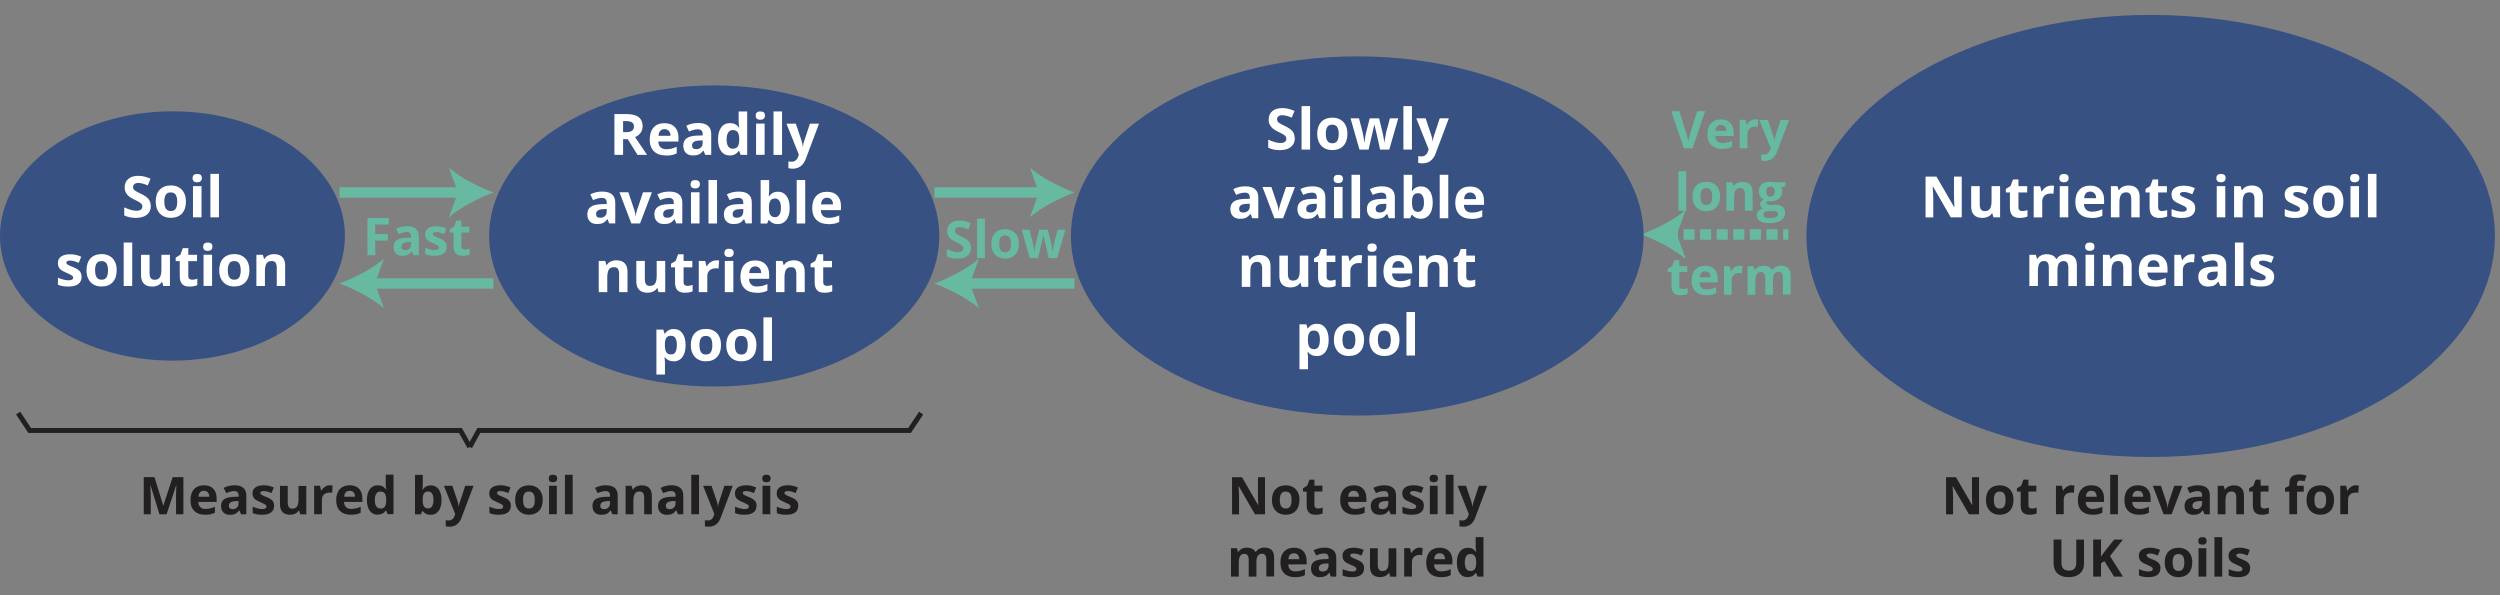 <?xml version="1.0" encoding="UTF-8"?>
<svg xmlns="http://www.w3.org/2000/svg" viewBox="0 0 357.17 85.04">
  <rect x="0" y="0" width="357.17" height="85.04" fill="#808080" stroke="none"/>
  <defs>
    <style>
      .cls-1 {
        stroke-dasharray: 0 0 1.58 .79;
      }

      .cls-1, .cls-2 {
        stroke: #67baa1;
        stroke-width: 1.49px;
      }

      .cls-1, .cls-2, .cls-3 {
        fill: none;
        stroke-miterlimit: 10;
      }

      .cls-4 {
        fill: #67baa1;
      }

      .cls-5 {
        fill: #fff;
      }

      .cls-6 {
        fill: #221f20;
      }

      .cls-7 {
        fill: #375183;
      }

      .cls-3 {
        stroke: #221f20;
        stroke-width: .71px;
      }
    </style>
  </defs>
  <g id="arrows">
    <polyline class="cls-3" points="2.59 59.02 4.24 61.5 65.78 61.5 67.11 63.86"></polyline>
    <polyline class="cls-3" points="131.6 59.02 129.95 61.5 68.41 61.5 67.11 63.86"></polyline>
    <g>
      <line class="cls-2" x1="48.5" y1="27.5" x2="66.02" y2="27.5"></line>
      <path class="cls-4" d="m70.5,27.5c-2.11.78-4.73,2.12-6.35,3.53l1.28-3.53-1.28-3.53c1.62,1.41,4.24,2.75,6.35,3.53Z"></path>
    </g>
    <g>
      <line class="cls-2" x1="238.98" y1="33.5" x2="239.73" y2="33.5"></line>
      <line class="cls-1" x1="240.52" y1="33.5" x2="254.36" y2="33.5"></line>
      <line class="cls-2" x1="254.76" y1="33.5" x2="255.5" y2="33.5"></line>
      <path class="cls-4" d="m234.5,33.5c2.11.78,4.73,2.12,6.35,3.53l-1.28-3.53,1.28-3.53c-1.62,1.41-4.24,2.75-6.35,3.53Z"></path>
    </g>
    <g>
      <line class="cls-2" x1="52.98" y1="40.5" x2="70.5" y2="40.5"></line>
      <path class="cls-4" d="m48.5,40.5c2.11.78,4.73,2.12,6.35,3.53l-1.28-3.53,1.28-3.53c-1.62,1.41-4.24,2.75-6.35,3.53Z"></path>
    </g>
  </g>
  <g id="discs">
    <path class="cls-7" d="m356.44,33.71c0,17.44-22.02,31.58-49.18,31.58s-49.18-14.14-49.18-31.58,22.02-31.58,49.18-31.58,49.18,14.14,49.18,31.58Z"></path>
    <path class="cls-7" d="m234.82,33.71c0,14.17-18.32,25.66-40.91,25.66s-40.91-11.49-40.91-25.66,18.32-25.66,40.91-25.66,40.91,11.49,40.91,25.66Z"></path>
    <path class="cls-7" d="m134.2,33.71c0,11.88-14.4,21.51-32.16,21.51s-32.16-9.63-32.16-21.51,14.4-21.51,32.16-21.51,32.16,9.63,32.16,21.51Z"></path>
    <path class="cls-7" d="m49.28,33.71c0,9.84-11.03,17.81-24.64,17.81S0,43.54,0,33.71,11.03,15.9,24.64,15.9s24.64,7.97,24.64,17.81Z"></path>
  </g>
  <g id="words">
    <g>
      <path class="cls-5" d="m280.27,31.05h-1.57l-2.54-4.41h-.04c.05.78.08,1.34.08,1.67v2.75h-1.1v-5.83h1.56l2.53,4.37h.03c-.04-.76-.06-1.29-.06-1.61v-2.76h1.11v5.83Z"></path>
      <path class="cls-5" d="m284.8,31.05l-.16-.57h-.06c-.13.21-.32.37-.55.48-.24.11-.51.17-.82.17-.52,0-.92-.14-1.19-.42-.27-.28-.4-.68-.4-1.21v-2.91h1.22v2.61c0,.32.06.56.17.72.11.16.3.24.55.24.34,0,.59-.11.74-.34.15-.23.23-.6.23-1.13v-2.1h1.22v4.46h-.93Z"></path>
      <path class="cls-5" d="m288.89,30.16c.21,0,.47-.05.77-.14v.91c-.3.14-.68.2-1.12.2-.49,0-.84-.12-1.06-.37s-.33-.62-.33-1.11v-2.15h-.58v-.51l.67-.41.35-.94h.78v.95h1.25v.91h-1.25v2.15c0,.17.05.3.15.38.1.08.22.12.38.12Z"></path>
      <path class="cls-5" d="m293.05,26.51c.17,0,.3.01.41.04l-.09,1.14c-.1-.03-.22-.04-.36-.04-.39,0-.69.1-.91.3-.22.2-.33.48-.33.84v2.27h-1.22v-4.46h.92l.18.75h.06c.14-.25.33-.45.56-.6.24-.15.49-.23.77-.23Z"></path>
      <path class="cls-5" d="m294.22,25.44c0-.4.22-.59.66-.59s.66.2.66.59c0,.19-.05.34-.17.44-.11.11-.28.16-.5.16-.44,0-.66-.2-.66-.6Zm1.27,5.61h-1.22v-4.46h1.22v4.46Z"></path>
      <path class="cls-5" d="m298.79,31.13c-.72,0-1.28-.2-1.68-.59s-.61-.96-.61-1.68.19-1.33.56-1.73.89-.61,1.55-.61,1.12.18,1.47.54c.35.36.53.85.53,1.49v.59h-2.88c.01.35.12.62.31.81s.46.29.81.29c.27,0,.52-.03.76-.08.24-.06.49-.15.75-.27v.94c-.21.11-.44.19-.68.24s-.54.08-.89.08Zm-.17-3.76c-.26,0-.46.08-.61.25-.15.16-.23.4-.25.7h1.71c0-.3-.08-.53-.24-.7-.15-.16-.36-.25-.62-.25Z"></path>
      <path class="cls-5" d="m305.71,31.05h-1.22v-2.61c0-.32-.06-.56-.17-.72-.11-.16-.3-.24-.55-.24-.34,0-.59.11-.74.34s-.23.6-.23,1.13v2.1h-1.22v-4.46h.93l.16.57h.07c.14-.22.32-.38.56-.49s.51-.17.81-.17c.52,0,.91.14,1.18.42.27.28.4.69.4,1.21v2.91Z"></path>
      <path class="cls-5" d="m308.85,30.16c.21,0,.47-.05.77-.14v.91c-.3.14-.68.2-1.12.2-.49,0-.84-.12-1.06-.37-.22-.25-.33-.62-.33-1.11v-2.15h-.58v-.51l.67-.41.35-.94h.78v.95h1.25v.91h-1.25v2.15c0,.17.05.3.15.38.1.08.23.12.38.12Z"></path>
      <path class="cls-5" d="m313.63,29.73c0,.46-.16.81-.48,1.05-.32.24-.79.36-1.43.36-.33,0-.6-.02-.83-.07-.23-.04-.44-.11-.64-.19v-1.01c.23.11.48.2.76.27.28.07.53.11.75.11.44,0,.66-.13.66-.38,0-.1-.03-.17-.09-.23-.06-.06-.16-.13-.3-.2-.14-.08-.33-.16-.57-.27-.34-.14-.59-.28-.76-.4-.16-.12-.28-.26-.35-.42s-.11-.35-.11-.58c0-.4.15-.7.46-.92.31-.22.74-.32,1.31-.32s1.06.12,1.57.35l-.37.88c-.22-.1-.43-.17-.63-.24-.19-.06-.39-.09-.59-.09-.36,0-.54.1-.54.29,0,.11.06.2.17.28.12.08.37.2.76.35.35.14.6.27.77.4.16.12.28.26.36.42.08.16.12.35.12.57Z"></path>
      <path class="cls-5" d="m316.65,25.44c0-.4.22-.59.66-.59s.66.2.66.59c0,.19-.05.34-.17.44-.11.11-.28.16-.5.16-.44,0-.66-.2-.66-.6Zm1.27,5.61h-1.22v-4.46h1.22v4.46Z"></path>
      <path class="cls-5" d="m323.31,31.05h-1.22v-2.61c0-.32-.06-.56-.17-.72-.11-.16-.3-.24-.55-.24-.34,0-.59.11-.74.34s-.23.6-.23,1.13v2.1h-1.22v-4.46h.93l.16.57h.07c.14-.22.32-.38.56-.49s.51-.17.81-.17c.52,0,.91.14,1.18.42.27.28.4.69.4,1.21v2.91Z"></path>
      <path class="cls-5" d="m329.8,29.73c0,.46-.16.81-.48,1.05-.32.24-.79.36-1.43.36-.33,0-.6-.02-.83-.07-.23-.04-.44-.11-.64-.19v-1.01c.23.11.48.2.76.27.28.07.53.11.75.11.44,0,.66-.13.66-.38,0-.1-.03-.17-.09-.23-.06-.06-.16-.13-.3-.2-.14-.08-.33-.16-.57-.27-.34-.14-.59-.28-.76-.4-.16-.12-.28-.26-.35-.42s-.11-.35-.11-.58c0-.4.15-.7.46-.92.31-.22.74-.32,1.31-.32s1.06.12,1.57.35l-.37.88c-.22-.1-.43-.17-.63-.24-.19-.06-.39-.09-.59-.09-.36,0-.54.1-.54.29,0,.11.06.2.17.28.12.08.37.2.76.35.35.14.6.27.77.4.16.12.28.26.36.42.08.16.12.35.12.57Z"></path>
      <path class="cls-5" d="m334.8,28.81c0,.73-.19,1.29-.57,1.7-.38.41-.92.61-1.6.61-.43,0-.81-.09-1.13-.28s-.58-.46-.75-.81c-.18-.35-.26-.76-.26-1.23,0-.73.19-1.3.57-1.7.38-.4.92-.61,1.6-.61.43,0,.81.09,1.13.28.33.19.58.45.75.8s.26.76.26,1.23Zm-3.08,0c0,.44.07.78.22,1,.15.23.38.34.71.34s.56-.11.7-.34c.14-.22.21-.56.21-1s-.07-.77-.21-.99c-.14-.22-.38-.33-.71-.33s-.56.11-.7.33c-.14.22-.21.55-.21,1Z"></path>
      <path class="cls-5" d="m335.76,25.44c0-.4.22-.59.66-.59s.66.2.66.59c0,.19-.05.34-.17.44-.11.11-.28.16-.5.16-.44,0-.66-.2-.66-.6Zm1.27,5.61h-1.22v-4.46h1.22v4.46Z"></path>
      <path class="cls-5" d="m339.52,31.05h-1.22v-6.21h1.22v6.21Z"></path>
      <path class="cls-5" d="m293.93,40.86h-1.22v-2.61c0-.32-.05-.56-.16-.72-.11-.16-.28-.24-.51-.24-.31,0-.54.11-.68.34-.14.23-.21.61-.21,1.13v2.1h-1.22v-4.46h.93l.16.57h.07c.12-.21.29-.37.52-.48.23-.12.49-.17.78-.17.67,0,1.12.22,1.36.65h.11c.12-.21.3-.37.53-.48.23-.11.5-.17.79-.17.51,0,.89.13,1.15.39.26.26.39.68.39,1.25v2.91h-1.22v-2.61c0-.32-.05-.56-.16-.72-.11-.16-.28-.24-.51-.24-.3,0-.52.11-.67.32-.15.21-.22.55-.22,1.01v2.24Z"></path>
      <path class="cls-5" d="m297.91,35.24c0-.4.22-.59.66-.59s.66.2.66.59c0,.19-.05.34-.17.44-.11.11-.28.16-.5.16-.44,0-.66-.2-.66-.6Zm1.27,5.61h-1.22v-4.46h1.22v4.46Z"></path>
      <path class="cls-5" d="m304.57,40.86h-1.22v-2.61c0-.32-.06-.56-.17-.72-.11-.16-.3-.24-.55-.24-.34,0-.59.11-.74.34s-.23.6-.23,1.13v2.1h-1.22v-4.46h.93l.16.57h.07c.14-.22.32-.38.56-.49s.51-.17.81-.17c.52,0,.91.14,1.18.42.27.28.4.69.4,1.21v2.91Z"></path>
      <path class="cls-5" d="m307.85,40.94c-.72,0-1.28-.2-1.68-.59s-.61-.96-.61-1.68.19-1.33.56-1.73.89-.61,1.55-.61,1.12.18,1.47.54c.35.36.53.85.53,1.49v.59h-2.88c.01.35.12.62.31.81s.46.29.81.29c.27,0,.52-.03.76-.08.24-.06.49-.15.75-.27v.94c-.21.11-.44.19-.68.24s-.54.08-.89.08Zm-.17-3.76c-.26,0-.46.08-.61.25-.15.16-.23.4-.25.7h1.71c0-.3-.08-.53-.24-.7-.15-.16-.36-.25-.62-.25Z"></path>
      <path class="cls-5" d="m313.14,36.31c.17,0,.3.01.41.04l-.09,1.14c-.1-.03-.22-.04-.36-.04-.39,0-.69.1-.91.3-.22.2-.33.48-.33.84v2.27h-1.22v-4.46h.92l.18.75h.06c.14-.25.33-.45.56-.6.24-.15.49-.23.77-.23Z"></path>
      <path class="cls-5" d="m317.2,40.86l-.24-.61h-.03c-.21.26-.42.44-.63.54s-.5.15-.85.15c-.43,0-.77-.12-1.01-.37-.25-.25-.37-.59-.37-1.05s.17-.82.5-1.05c.33-.23.83-.35,1.5-.37l.77-.02v-.2c0-.45-.23-.68-.69-.68-.36,0-.78.11-1.26.32l-.4-.82c.51-.27,1.08-.4,1.71-.4s1.06.13,1.38.39.48.66.48,1.19v2.97h-.85Zm-.36-2.07l-.47.02c-.35.01-.62.07-.79.19s-.26.3-.26.53c0,.34.2.51.59.51.28,0,.51-.08.68-.24.17-.16.25-.38.25-.65v-.37Z"></path>
      <path class="cls-5" d="m320.52,40.86h-1.22v-6.21h1.22v6.21Z"></path>
      <path class="cls-5" d="m324.91,39.53c0,.46-.16.81-.48,1.05-.32.24-.79.36-1.43.36-.33,0-.6-.02-.83-.07-.23-.04-.44-.11-.64-.19v-1.01c.23.11.48.2.76.27.28.07.53.11.75.11.44,0,.66-.13.66-.38,0-.1-.03-.17-.09-.23-.06-.06-.16-.13-.3-.2-.14-.08-.33-.16-.57-.27-.34-.14-.59-.28-.76-.4-.16-.12-.28-.26-.35-.42s-.11-.35-.11-.58c0-.4.15-.7.46-.92.31-.22.74-.32,1.31-.32s1.06.12,1.57.35l-.37.88c-.22-.1-.43-.17-.63-.24-.19-.06-.39-.09-.59-.09-.36,0-.54.1-.54.29,0,.11.06.2.17.28.12.08.37.2.76.35.35.14.6.27.77.4.16.12.28.26.36.42.08.16.12.35.12.57Z"></path>
    </g>
    <g>
      <path class="cls-5" d="m184.99,19.75c0,.53-.19.94-.57,1.25-.38.3-.91.45-1.58.45-.62,0-1.17-.12-1.65-.35v-1.15c.39.18.73.3,1,.37s.52.11.75.11c.27,0,.48-.05.62-.16.15-.1.22-.26.22-.46,0-.11-.03-.22-.1-.31-.06-.09-.16-.17-.28-.26-.12-.08-.38-.21-.76-.4-.36-.17-.62-.33-.8-.48s-.32-.33-.43-.54c-.11-.21-.16-.44-.16-.72,0-.52.17-.92.52-1.22.35-.3.83-.44,1.45-.44.3,0,.59.04.87.11.28.07.56.17.86.3l-.4.96c-.31-.13-.57-.22-.77-.27-.2-.05-.4-.08-.6-.08-.23,0-.41.05-.54.16-.12.11-.19.25-.19.43,0,.11.03.2.08.29.05.08.13.16.24.24.11.08.37.21.78.41.55.26.92.52,1.12.78s.3.58.3.96Z"></path>
      <path class="cls-5" d="m187.17,21.37h-1.22v-6.21h1.22v6.21Z"></path>
      <path class="cls-5" d="m192.5,19.13c0,.73-.19,1.29-.57,1.7-.38.41-.92.61-1.6.61-.43,0-.81-.09-1.13-.28-.33-.19-.58-.46-.75-.81-.18-.35-.26-.76-.26-1.23,0-.73.19-1.3.57-1.7s.92-.61,1.6-.61c.43,0,.81.09,1.13.28.33.19.58.45.75.8.18.35.26.76.26,1.23Zm-3.08,0c0,.44.07.78.22,1,.14.23.38.34.71.34s.56-.11.7-.34.21-.56.21-1-.07-.77-.22-.99-.38-.33-.71-.33-.56.11-.7.33c-.14.22-.22.55-.22,1Z"></path>
      <path class="cls-5" d="m197.17,21.37l-.34-1.56-.46-1.97h-.03l-.81,3.53h-1.31l-1.27-4.46h1.21l.51,1.98c.08.35.17.84.25,1.46h.02c.01-.2.06-.52.14-.96l.06-.34.55-2.14h1.34l.52,2.14c.01.06.03.15.05.26.02.11.04.24.07.37.02.13.04.26.06.38.02.12.03.22.03.3h.02c.02-.19.07-.45.13-.79.06-.33.11-.56.13-.68l.53-1.98h1.19l-1.28,4.46h-1.32Z"></path>
      <path class="cls-5" d="m201.72,21.37h-1.22v-6.21h1.22v6.21Z"></path>
      <path class="cls-5" d="m202.35,16.91h1.33l.84,2.51c.07.22.12.48.15.77h.02c.03-.27.09-.53.17-.77l.83-2.51h1.3l-1.89,5.03c-.17.47-.42.81-.74,1.05-.32.23-.69.35-1.12.35-.21,0-.42-.02-.62-.07v-.97c.15.03.31.05.48.05.22,0,.4-.07.56-.2.16-.13.29-.33.38-.6l.07-.22-1.77-4.43Z"></path>
      <path class="cls-5" d="m178.91,31.18l-.24-.61h-.03c-.21.26-.42.44-.63.54s-.5.15-.85.15c-.43,0-.77-.12-1.01-.37-.25-.25-.37-.59-.37-1.05s.17-.82.5-1.05c.33-.23.83-.35,1.5-.37l.77-.02v-.2c0-.45-.23-.68-.69-.68-.36,0-.78.11-1.26.32l-.4-.82c.51-.27,1.08-.4,1.71-.4s1.06.13,1.38.39c.32.26.48.66.48,1.19v2.97h-.85Zm-.36-2.07l-.47.02c-.35.01-.62.07-.79.19-.17.12-.26.3-.26.53,0,.34.2.51.59.51.28,0,.51-.08.68-.24.17-.16.25-.38.25-.65v-.37Z"></path>
      <path class="cls-5" d="m182.07,31.18l-1.7-4.46h1.27l.86,2.54c.1.32.16.63.18.91h.02c.01-.26.07-.56.18-.91l.86-2.54h1.27l-1.7,4.46h-1.25Z"></path>
      <path class="cls-5" d="m188.49,31.18l-.24-.61h-.03c-.21.26-.42.44-.63.54s-.5.15-.85.15c-.43,0-.77-.12-1.01-.37-.25-.25-.37-.59-.37-1.05s.17-.82.5-1.05c.33-.23.83-.35,1.5-.37l.77-.02v-.2c0-.45-.23-.68-.69-.68-.36,0-.78.11-1.26.32l-.4-.82c.51-.27,1.08-.4,1.71-.4s1.06.13,1.38.39c.32.26.48.66.48,1.19v2.97h-.85Zm-.36-2.07l-.47.02c-.35.01-.62.07-.79.19-.17.12-.26.3-.26.53,0,.34.2.51.59.51.28,0,.51-.08.68-.24.17-.16.25-.38.25-.65v-.37Z"></path>
      <path class="cls-5" d="m190.54,25.56c0-.4.22-.59.66-.59s.66.2.66.59c0,.19-.06.34-.17.44-.11.11-.28.16-.5.16-.44,0-.66-.2-.66-.6Zm1.27,5.61h-1.22v-4.46h1.22v4.46Z"></path>
      <path class="cls-5" d="m194.31,31.18h-1.22v-6.21h1.22v6.21Z"></path>
      <path class="cls-5" d="m198.42,31.18l-.24-.61h-.03c-.21.26-.42.44-.63.54s-.5.15-.85.15c-.43,0-.77-.12-1.01-.37-.25-.25-.37-.59-.37-1.05s.17-.82.5-1.05c.33-.23.83-.35,1.5-.37l.77-.02v-.2c0-.45-.23-.68-.69-.68-.36,0-.78.11-1.26.32l-.4-.82c.51-.27,1.08-.4,1.71-.4s1.06.13,1.38.39c.32.26.48.66.48,1.19v2.97h-.85Zm-.36-2.07l-.47.02c-.35.01-.62.07-.79.19-.17.12-.26.3-.26.53,0,.34.2.51.59.51.28,0,.51-.08.68-.24.17-.16.25-.38.25-.65v-.37Z"></path>
      <path class="cls-5" d="m203,26.63c.53,0,.94.21,1.24.62s.45.97.45,1.69-.15,1.31-.46,1.71-.73.61-1.25.61-.94-.19-1.23-.57h-.08l-.2.49h-.93v-6.21h1.22v1.44c0,.18-.02.48-.05.88h.05c.28-.44.71-.66,1.26-.66Zm-.39.97c-.3,0-.52.09-.66.28-.14.19-.21.49-.22.92v.13c0,.48.07.82.21,1.03.14.21.37.31.68.31.25,0,.45-.12.6-.35.15-.23.22-.56.22-1s-.07-.77-.22-.99c-.15-.22-.35-.33-.61-.33Z"></path>
      <path class="cls-5" d="m206.91,31.18h-1.22v-6.21h1.22v6.21Z"></path>
      <path class="cls-5" d="m210.2,31.26c-.72,0-1.28-.2-1.68-.59s-.61-.96-.61-1.68.19-1.33.56-1.73c.37-.41.89-.61,1.55-.61s1.12.18,1.47.54c.35.36.53.85.53,1.49v.59h-2.88c.01.35.12.62.31.81s.46.29.81.29c.27,0,.52-.03.76-.08.24-.06.49-.15.75-.27v.94c-.21.11-.44.19-.68.24-.24.05-.54.08-.89.08Zm-.17-3.76c-.26,0-.46.08-.61.25-.15.16-.23.4-.25.7h1.71c0-.3-.08-.53-.24-.7-.15-.16-.36-.25-.61-.25Z"></path>
      <path class="cls-5" d="m181.54,40.98h-1.22v-2.61c0-.32-.06-.56-.17-.72-.11-.16-.3-.24-.55-.24-.34,0-.59.11-.74.34-.15.23-.23.6-.23,1.13v2.1h-1.22v-4.46h.93l.16.57h.07c.14-.22.32-.38.56-.49.24-.11.51-.17.81-.17.52,0,.91.14,1.18.42.27.28.4.69.4,1.21v2.91Z"></path>
      <path class="cls-5" d="m185.96,40.98l-.16-.57h-.06c-.13.21-.32.37-.55.48-.24.11-.51.17-.82.17-.52,0-.92-.14-1.19-.42-.27-.28-.4-.68-.4-1.21v-2.91h1.22v2.61c0,.32.06.56.17.72.11.16.3.24.55.24.34,0,.59-.11.74-.34.15-.23.23-.6.23-1.13v-2.1h1.22v4.46h-.93Z"></path>
      <path class="cls-5" d="m190.05,40.09c.21,0,.47-.05.77-.14v.91c-.3.14-.68.2-1.12.2-.49,0-.84-.12-1.06-.37-.22-.25-.33-.62-.33-1.11v-2.15h-.58v-.51l.67-.41.35-.94h.78v.95h1.25v.91h-1.25v2.15c0,.17.05.3.15.38.1.08.23.12.38.12Z"></path>
      <path class="cls-5" d="m194.2,36.44c.16,0,.3.01.41.04l-.09,1.14c-.1-.03-.22-.04-.36-.04-.39,0-.69.1-.91.3-.22.2-.33.48-.33.84v2.27h-1.22v-4.46h.92l.18.75h.06c.14-.25.33-.45.56-.6.24-.15.49-.23.77-.23Z"></path>
      <path class="cls-5" d="m195.37,35.37c0-.4.22-.59.66-.59s.66.2.66.59c0,.19-.06.34-.17.44-.11.11-.28.16-.5.16-.44,0-.66-.2-.66-.6Zm1.27,5.61h-1.22v-4.46h1.22v4.46Z"></path>
      <path class="cls-5" d="m199.94,41.06c-.72,0-1.28-.2-1.68-.59s-.61-.96-.61-1.68.19-1.33.56-1.73c.37-.41.89-.61,1.55-.61s1.12.18,1.47.54c.35.36.53.85.53,1.49v.59h-2.88c.01.35.12.62.31.81s.46.29.81.29c.27,0,.52-.03.76-.08.24-.06.49-.15.75-.27v.94c-.21.11-.44.19-.68.24-.24.05-.54.08-.89.08Zm-.17-3.76c-.26,0-.46.08-.61.25-.15.16-.23.4-.25.7h1.71c0-.3-.08-.53-.24-.7-.15-.16-.36-.25-.61-.25Z"></path>
      <path class="cls-5" d="m206.87,40.98h-1.22v-2.61c0-.32-.06-.56-.17-.72-.11-.16-.3-.24-.55-.24-.34,0-.59.11-.74.34-.15.23-.23.6-.23,1.13v2.1h-1.22v-4.46h.93l.16.57h.07c.14-.22.32-.38.56-.49.24-.11.51-.17.81-.17.52,0,.91.14,1.18.42.27.28.4.69.4,1.21v2.91Z"></path>
      <path class="cls-5" d="m210,40.09c.21,0,.47-.05.77-.14v.91c-.3.14-.68.2-1.12.2-.49,0-.84-.12-1.06-.37-.22-.25-.33-.62-.33-1.11v-2.15h-.58v-.51l.67-.41.35-.94h.78v.95h1.25v.91h-1.25v2.15c0,.17.05.3.15.38.1.08.23.12.38.12Z"></path>
      <path class="cls-5" d="m188.1,50.87c-.52,0-.94-.19-1.23-.57h-.06c.04.37.06.59.06.65v1.81h-1.22v-6.42h.99l.17.58h.06c.28-.44.71-.66,1.26-.66.53,0,.94.2,1.24.61.3.41.45.97.45,1.7,0,.48-.07.89-.21,1.24s-.34.62-.6.8c-.26.18-.56.27-.91.27Zm-.36-3.65c-.3,0-.52.09-.66.28-.14.19-.21.49-.22.92v.13c0,.48.07.82.21,1.03.14.21.37.31.68.31.55,0,.82-.45.82-1.35,0-.44-.07-.77-.2-.99-.13-.22-.35-.33-.63-.33Z"></path>
      <path class="cls-5" d="m194.88,48.55c0,.73-.19,1.29-.57,1.7-.38.41-.92.61-1.6.61-.43,0-.81-.09-1.13-.28-.33-.19-.58-.46-.75-.81-.18-.35-.26-.76-.26-1.23,0-.73.19-1.3.57-1.7s.92-.61,1.6-.61c.43,0,.81.09,1.13.28.33.19.58.45.75.8.18.35.26.76.26,1.23Zm-3.08,0c0,.44.07.78.22,1,.14.23.38.34.71.34s.56-.11.7-.34.21-.56.21-1-.07-.77-.22-.99-.38-.33-.71-.33-.56.11-.7.33c-.14.22-.22.55-.22,1Z"></path>
      <path class="cls-5" d="m199.94,48.55c0,.73-.19,1.29-.57,1.7-.38.41-.92.61-1.6.61-.43,0-.81-.09-1.13-.28-.33-.19-.58-.46-.75-.81-.18-.35-.26-.76-.26-1.23,0-.73.19-1.3.57-1.7s.92-.61,1.6-.61c.43,0,.81.09,1.13.28.33.19.58.45.75.8.18.35.26.76.26,1.23Zm-3.08,0c0,.44.07.78.22,1,.14.23.38.34.71.34s.56-.11.7-.34.21-.56.21-1-.07-.77-.22-.99-.38-.33-.71-.33-.56.11-.7.33c-.14.22-.22.55-.22,1Z"></path>
      <path class="cls-5" d="m202.16,50.79h-1.22v-6.21h1.22v6.21Z"></path>
    </g>
    <g>
      <path class="cls-5" d="m89.02,19.89v2.24h-1.24v-5.83h1.7c.79,0,1.38.14,1.76.43s.57.73.57,1.31c0,.34-.09.65-.28.92-.19.27-.46.48-.8.63.88,1.31,1.45,2.16,1.72,2.54h-1.37l-1.39-2.24h-.66Zm0-1.01h.4c.39,0,.68-.06.87-.2s.28-.33.28-.61-.1-.47-.29-.59c-.19-.12-.48-.18-.88-.18h-.38v1.58Z"></path>
      <path class="cls-5" d="m95.11,22.21c-.72,0-1.28-.2-1.68-.59s-.61-.96-.61-1.68.19-1.33.56-1.73c.37-.41.89-.61,1.55-.61s1.12.18,1.47.54c.35.36.53.85.53,1.49v.59h-2.88c.01.35.12.62.31.81s.46.29.81.29c.27,0,.52-.03.76-.08.24-.06.49-.15.75-.27v.94c-.21.11-.44.19-.68.24-.24.05-.54.08-.89.08Zm-.17-3.76c-.26,0-.46.08-.61.25-.15.16-.23.4-.25.7h1.71c0-.3-.08-.53-.24-.7-.15-.16-.36-.25-.61-.25Z"></path>
      <path class="cls-5" d="m100.75,22.13l-.24-.61h-.03c-.21.26-.42.44-.63.54s-.5.15-.85.15c-.43,0-.77-.12-1.01-.37-.25-.25-.37-.59-.37-1.05s.17-.82.5-1.05c.33-.23.83-.35,1.5-.37l.77-.02v-.2c0-.45-.23-.68-.69-.68-.36,0-.78.11-1.26.32l-.4-.82c.51-.27,1.08-.4,1.71-.4s1.06.13,1.38.39c.32.26.48.66.48,1.19v2.97h-.85Zm-.36-2.07l-.47.02c-.35.01-.62.07-.79.19-.17.12-.26.3-.26.53,0,.34.2.51.59.51.28,0,.51-.08.68-.24.17-.16.25-.38.25-.65v-.37Z"></path>
      <path class="cls-5" d="m104.26,22.21c-.52,0-.94-.2-1.23-.61-.3-.41-.45-.97-.45-1.69s.15-1.3.46-1.71c.3-.41.72-.61,1.26-.61.56,0,.99.22,1.28.65h.04c-.06-.33-.09-.63-.09-.89v-1.43h1.22v6.21h-.93l-.24-.58h-.05c-.28.44-.7.66-1.27.66Zm.43-.97c.31,0,.54-.09.68-.27.15-.18.22-.49.24-.92v-.13c0-.48-.07-.82-.22-1.03-.15-.21-.39-.31-.72-.31-.27,0-.48.12-.63.35-.15.23-.23.56-.23,1s.08.77.23.99c.15.22.37.33.65.33Z"></path>
      <path class="cls-5" d="m107.97,16.51c0-.4.22-.59.66-.59s.66.2.66.59c0,.19-.06.34-.17.44-.11.11-.28.16-.5.16-.44,0-.66-.2-.66-.6Zm1.27,5.61h-1.22v-4.46h1.22v4.46Z"></path>
      <path class="cls-5" d="m111.73,22.13h-1.22v-6.21h1.22v6.21Z"></path>
      <path class="cls-5" d="m112.37,17.67h1.33l.84,2.51c.07.22.12.48.15.77h.02c.03-.27.09-.53.17-.77l.83-2.51h1.3l-1.89,5.03c-.17.47-.42.81-.74,1.05-.32.23-.69.35-1.12.35-.21,0-.42-.02-.62-.07v-.97c.15.03.31.05.48.05.22,0,.4-.07.56-.2.16-.13.29-.33.38-.6l.07-.22-1.77-4.43Z"></path>
      <path class="cls-5" d="m87.04,31.93l-.24-.61h-.03c-.21.26-.42.44-.63.54s-.5.15-.85.15c-.43,0-.77-.12-1.01-.37-.25-.25-.37-.59-.37-1.05s.17-.82.5-1.05c.33-.23.83-.35,1.5-.37l.77-.02v-.2c0-.45-.23-.68-.69-.68-.36,0-.78.11-1.26.32l-.4-.82c.51-.27,1.08-.4,1.71-.4s1.06.13,1.38.39c.32.26.48.66.48,1.19v2.97h-.85Zm-.36-2.07l-.47.02c-.35.01-.62.07-.79.19-.17.12-.26.3-.26.53,0,.34.2.51.59.51.28,0,.51-.08.68-.24.17-.16.25-.38.25-.65v-.37Z"></path>
      <path class="cls-5" d="m90.2,31.93l-1.7-4.46h1.27l.86,2.54c.1.32.16.63.18.91h.02c.01-.26.07-.56.18-.91l.86-2.54h1.27l-1.7,4.46h-1.25Z"></path>
      <path class="cls-5" d="m96.62,31.93l-.24-.61h-.03c-.21.26-.42.44-.63.54s-.5.15-.85.15c-.43,0-.77-.12-1.01-.37-.25-.25-.37-.59-.37-1.05s.17-.82.5-1.05c.33-.23.83-.35,1.5-.37l.77-.02v-.2c0-.45-.23-.68-.69-.68-.36,0-.78.11-1.26.32l-.4-.82c.51-.27,1.08-.4,1.71-.4s1.06.13,1.38.39c.32.26.48.66.48,1.19v2.97h-.85Zm-.36-2.07l-.47.02c-.35.01-.62.07-.79.19-.17.12-.26.3-.26.53,0,.34.2.51.59.51.28,0,.51-.08.68-.24.17-.16.25-.38.25-.65v-.37Z"></path>
      <path class="cls-5" d="m98.67,26.32c0-.4.22-.59.66-.59s.66.2.66.59c0,.19-.06.34-.17.44-.11.11-.28.16-.5.16-.44,0-.66-.2-.66-.6Zm1.27,5.61h-1.22v-4.46h1.22v4.46Z"></path>
      <path class="cls-5" d="m102.44,31.93h-1.22v-6.21h1.22v6.21Z"></path>
      <path class="cls-5" d="m106.55,31.93l-.24-.61h-.03c-.21.26-.42.44-.63.54s-.5.15-.85.15c-.43,0-.77-.12-1.01-.37-.25-.25-.37-.59-.37-1.05s.17-.82.5-1.05c.33-.23.83-.35,1.5-.37l.77-.02v-.2c0-.45-.23-.68-.69-.68-.36,0-.78.11-1.26.32l-.4-.82c.51-.27,1.08-.4,1.71-.4s1.06.13,1.38.39c.32.26.48.66.48,1.19v2.97h-.85Zm-.36-2.07l-.47.02c-.35.01-.62.07-.79.19-.17.12-.26.3-.26.53,0,.34.2.51.59.51.28,0,.51-.08.68-.24.17-.16.25-.38.25-.65v-.37Z"></path>
      <path class="cls-5" d="m111.13,27.39c.53,0,.94.21,1.24.62s.45.97.45,1.69-.15,1.31-.46,1.71-.73.61-1.25.61-.94-.19-1.23-.57h-.08l-.2.49h-.93v-6.21h1.22v1.44c0,.18-.02.48-.05.88h.05c.28-.44.71-.66,1.26-.66Zm-.39.97c-.3,0-.52.09-.66.28-.14.19-.21.49-.22.92v.13c0,.48.07.82.21,1.03.14.21.37.31.68.31.25,0,.45-.12.6-.35.15-.23.22-.56.22-1s-.07-.77-.22-.99c-.15-.22-.35-.33-.61-.33Z"></path>
      <path class="cls-5" d="m115.04,31.93h-1.22v-6.21h1.22v6.21Z"></path>
      <path class="cls-5" d="m118.33,32.01c-.72,0-1.28-.2-1.68-.59s-.61-.96-.61-1.68.19-1.33.56-1.73c.37-.41.89-.61,1.55-.61s1.12.18,1.47.54c.35.36.53.85.53,1.49v.59h-2.88c.01.35.12.62.31.81s.46.29.81.29c.27,0,.52-.03.76-.08.24-.06.49-.15.75-.27v.94c-.21.11-.44.19-.68.24-.24.05-.54.08-.89.08Zm-.17-3.76c-.26,0-.46.08-.61.25-.15.16-.23.4-.25.7h1.71c0-.3-.08-.53-.24-.7-.15-.16-.36-.25-.61-.25Z"></path>
      <path class="cls-5" d="m89.67,41.74h-1.22v-2.61c0-.32-.06-.56-.17-.72-.11-.16-.3-.24-.55-.24-.34,0-.59.11-.74.34-.15.23-.23.6-.23,1.13v2.1h-1.22v-4.46h.93l.16.57h.07c.14-.22.32-.38.56-.49.24-.11.51-.17.81-.17.52,0,.91.14,1.18.42.27.28.4.69.4,1.21v2.91Z"></path>
      <path class="cls-5" d="m94.09,41.74l-.16-.57h-.06c-.13.21-.32.37-.55.48-.24.11-.51.17-.82.17-.52,0-.92-.14-1.19-.42-.27-.28-.4-.68-.4-1.21v-2.91h1.22v2.61c0,.32.06.56.17.72.11.16.3.24.55.24.34,0,.59-.11.74-.34.15-.23.23-.6.23-1.13v-2.1h1.22v4.46h-.93Z"></path>
      <path class="cls-5" d="m98.18,40.85c.21,0,.47-.05.77-.14v.91c-.3.14-.68.2-1.12.2-.49,0-.84-.12-1.06-.37-.22-.25-.33-.62-.33-1.11v-2.15h-.58v-.51l.67-.41.35-.94h.78v.95h1.25v.91h-1.25v2.15c0,.17.05.3.15.38.1.08.23.12.38.12Z"></path>
      <path class="cls-5" d="m102.33,37.19c.16,0,.3.01.41.04l-.09,1.14c-.1-.03-.22-.04-.36-.04-.39,0-.69.1-.91.3-.22.2-.33.48-.33.84v2.27h-1.22v-4.46h.92l.18.75h.06c.14-.25.33-.45.56-.6.24-.15.49-.23.77-.23Z"></path>
      <path class="cls-5" d="m103.5,36.13c0-.4.22-.59.66-.59s.66.2.66.59c0,.19-.06.34-.17.44-.11.11-.28.16-.5.16-.44,0-.66-.2-.66-.6Zm1.27,5.61h-1.22v-4.46h1.22v4.46Z"></path>
      <path class="cls-5" d="m108.07,41.82c-.72,0-1.28-.2-1.68-.59s-.61-.96-.61-1.68.19-1.33.56-1.73c.37-.41.89-.61,1.55-.61s1.12.18,1.47.54c.35.36.53.85.53,1.49v.59h-2.88c.01.35.12.62.31.81s.46.29.81.29c.27,0,.52-.03.76-.08.24-.06.49-.15.75-.27v.94c-.21.11-.44.19-.68.24-.24.05-.54.08-.89.08Zm-.17-3.76c-.26,0-.46.08-.61.25-.15.16-.23.4-.25.7h1.71c0-.3-.08-.53-.24-.7-.15-.16-.36-.25-.61-.25Z"></path>
      <path class="cls-5" d="m114.99,41.74h-1.22v-2.61c0-.32-.06-.56-.17-.72-.11-.16-.3-.24-.55-.24-.34,0-.59.11-.74.34-.15.23-.23.6-.23,1.13v2.1h-1.22v-4.46h.93l.16.57h.07c.14-.22.32-.38.56-.49.24-.11.51-.17.81-.17.52,0,.91.14,1.18.42.27.28.4.69.4,1.21v2.91Z"></path>
      <path class="cls-5" d="m118.13,40.85c.21,0,.47-.05.77-.14v.91c-.3.14-.68.2-1.12.2-.49,0-.84-.12-1.06-.37-.22-.25-.33-.62-.33-1.11v-2.15h-.58v-.51l.67-.41.35-.94h.78v.95h1.25v.91h-1.25v2.15c0,.17.05.3.15.38.1.08.23.12.38.12Z"></path>
      <path class="cls-5" d="m96.23,51.62c-.52,0-.94-.19-1.23-.57h-.06c.04.37.06.59.06.65v1.81h-1.22v-6.42h.99l.17.58h.06c.28-.44.71-.66,1.26-.66.53,0,.94.2,1.24.61.3.41.45.97.45,1.7,0,.48-.07.89-.21,1.24s-.34.62-.6.8c-.26.18-.56.27-.91.27Zm-.36-3.65c-.3,0-.52.09-.66.28-.14.19-.21.49-.22.92v.13c0,.48.07.82.21,1.03.14.21.37.31.68.31.55,0,.82-.45.82-1.35,0-.44-.07-.77-.2-.99-.13-.22-.35-.33-.63-.33Z"></path>
      <path class="cls-5" d="m103.01,49.31c0,.73-.19,1.29-.57,1.7-.38.41-.92.61-1.6.61-.43,0-.81-.09-1.13-.28-.33-.19-.58-.46-.75-.81-.18-.35-.26-.76-.26-1.23,0-.73.19-1.3.57-1.7s.92-.61,1.6-.61c.43,0,.81.09,1.13.28.33.19.58.45.75.8.18.35.26.76.26,1.23Zm-3.08,0c0,.44.07.78.22,1,.14.23.38.34.71.34s.56-.11.7-.34.21-.56.21-1-.07-.77-.22-.99-.38-.33-.71-.33-.56.11-.7.33c-.14.22-.22.55-.22,1Z"></path>
      <path class="cls-5" d="m108.07,49.31c0,.73-.19,1.29-.57,1.7-.38.41-.92.61-1.6.61-.43,0-.81-.09-1.13-.28-.33-.19-.58-.46-.75-.81-.18-.35-.26-.76-.26-1.23,0-.73.19-1.3.57-1.7s.92-.61,1.6-.61c.43,0,.81.09,1.13.28.33.19.58.45.75.8.18.35.26.76.26,1.23Zm-3.08,0c0,.44.07.78.22,1,.14.23.38.34.71.34s.56-.11.7-.34.21-.56.21-1-.07-.77-.22-.99-.38-.33-.71-.33-.56.11-.7.33c-.14.22-.22.55-.22,1Z"></path>
      <path class="cls-5" d="m110.29,51.55h-1.22v-6.21h1.22v6.21Z"></path>
    </g>
    <g>
      <path class="cls-5" d="m21.55,29.43c0,.53-.19.94-.57,1.25-.38.3-.91.45-1.58.45-.62,0-1.17-.12-1.65-.35v-1.15c.39.18.73.3,1,.37s.52.11.75.11c.27,0,.48-.05.62-.16.15-.1.22-.26.22-.46,0-.11-.03-.22-.1-.31-.06-.09-.16-.17-.28-.26-.12-.08-.38-.21-.76-.4-.36-.17-.62-.33-.8-.48s-.32-.33-.43-.54c-.11-.21-.16-.44-.16-.72,0-.52.17-.92.52-1.22.35-.3.83-.44,1.45-.44.3,0,.59.04.87.11.28.07.56.17.86.3l-.4.96c-.31-.13-.57-.22-.77-.27-.2-.05-.4-.08-.6-.08-.23,0-.41.05-.54.16-.12.11-.19.25-.19.43,0,.11.03.2.08.29.05.08.13.16.24.24.11.08.37.21.78.41.55.26.92.52,1.12.78s.3.58.3.96Z"></path>
      <path class="cls-5" d="m26.56,28.81c0,.73-.19,1.29-.57,1.7-.38.41-.92.61-1.6.61-.43,0-.81-.09-1.13-.28-.33-.19-.58-.46-.75-.81-.18-.35-.26-.76-.26-1.23,0-.73.19-1.3.57-1.7s.92-.61,1.6-.61c.43,0,.81.09,1.13.28.33.19.58.45.75.8.18.35.26.76.26,1.23Zm-3.08,0c0,.44.07.78.22,1,.14.23.38.34.71.34s.56-.11.7-.34.21-.56.21-1-.07-.77-.22-.99-.38-.33-.71-.33-.56.11-.7.33c-.14.22-.22.55-.22,1Z"></path>
      <path class="cls-5" d="m27.52,25.44c0-.4.22-.59.66-.59s.66.2.66.59c0,.19-.06.34-.17.44-.11.11-.28.16-.5.16-.44,0-.66-.2-.66-.6Zm1.27,5.61h-1.22v-4.46h1.22v4.46Z"></path>
      <path class="cls-5" d="m31.28,31.05h-1.22v-6.21h1.22v6.21Z"></path>
      <path class="cls-5" d="m11.66,39.53c0,.46-.16.81-.48,1.05s-.79.36-1.43.36c-.32,0-.6-.02-.83-.07-.23-.04-.44-.11-.64-.19v-1.01c.23.11.48.2.76.27.28.07.53.11.75.11.44,0,.66-.13.66-.38,0-.1-.03-.17-.09-.23-.06-.06-.16-.13-.3-.2s-.34-.16-.57-.27c-.34-.14-.6-.28-.76-.4-.16-.12-.28-.26-.35-.42-.07-.16-.11-.35-.11-.58,0-.4.15-.7.46-.92.31-.22.74-.32,1.31-.32s1.06.12,1.57.35l-.37.88c-.22-.1-.43-.17-.63-.24-.19-.06-.39-.09-.59-.09-.36,0-.54.1-.54.29,0,.11.06.2.17.28s.37.2.76.35c.35.14.6.27.77.4.16.12.28.26.36.42.08.16.12.35.12.57Z"></path>
      <path class="cls-5" d="m16.67,38.62c0,.73-.19,1.29-.57,1.7-.38.41-.92.61-1.6.61-.43,0-.81-.09-1.13-.28-.33-.19-.58-.46-.75-.81-.18-.35-.26-.76-.26-1.23,0-.73.19-1.3.57-1.7s.92-.61,1.6-.61c.43,0,.81.09,1.13.28.33.19.58.45.75.8.18.35.26.76.26,1.23Zm-3.08,0c0,.44.07.78.22,1,.14.23.38.34.71.34s.56-.11.7-.34.21-.56.21-1-.07-.77-.22-.99-.38-.33-.71-.33-.56.11-.7.33c-.14.22-.22.55-.22,1Z"></path>
      <path class="cls-5" d="m18.89,40.86h-1.22v-6.21h1.22v6.21Z"></path>
      <path class="cls-5" d="m23.33,40.86l-.16-.57h-.06c-.13.21-.32.37-.55.48-.24.11-.51.17-.82.17-.52,0-.92-.14-1.19-.42-.27-.28-.4-.68-.4-1.21v-2.91h1.22v2.61c0,.32.06.56.17.72.11.16.3.24.55.24.34,0,.59-.11.74-.34.15-.23.23-.6.23-1.13v-2.1h1.22v4.46h-.93Z"></path>
      <path class="cls-5" d="m27.42,39.97c.21,0,.47-.05.77-.14v.91c-.3.14-.68.2-1.12.2-.49,0-.84-.12-1.06-.37-.22-.25-.33-.62-.33-1.11v-2.15h-.58v-.51l.67-.41.35-.94h.78v.95h1.25v.91h-1.25v2.15c0,.17.05.3.15.38.1.08.23.12.38.12Z"></path>
      <path class="cls-5" d="m29.03,35.24c0-.4.22-.59.66-.59s.66.2.66.59c0,.19-.06.34-.17.44-.11.11-.28.16-.5.16-.44,0-.66-.2-.66-.6Zm1.27,5.61h-1.22v-4.46h1.22v4.46Z"></path>
      <path class="cls-5" d="m35.63,38.62c0,.73-.19,1.29-.57,1.7-.38.41-.92.61-1.6.61-.43,0-.81-.09-1.13-.28-.33-.19-.58-.46-.75-.81-.18-.35-.26-.76-.26-1.23,0-.73.19-1.3.57-1.7s.92-.61,1.6-.61c.43,0,.81.09,1.13.28.33.19.58.45.75.8.18.35.26.76.26,1.23Zm-3.08,0c0,.44.07.78.22,1,.14.23.38.34.71.34s.56-.11.7-.34.21-.56.21-1-.07-.77-.22-.99-.38-.33-.71-.33-.56.11-.7.33c-.14.22-.22.55-.22,1Z"></path>
      <path class="cls-5" d="m40.76,40.86h-1.22v-2.61c0-.32-.06-.56-.17-.72-.11-.16-.3-.24-.55-.24-.34,0-.59.11-.74.34-.15.23-.23.6-.23,1.13v2.1h-1.22v-4.46h.93l.16.57h.07c.14-.22.32-.38.56-.49.24-.11.51-.17.81-.17.52,0,.91.14,1.18.42.27.28.4.69.4,1.21v2.91Z"></path>
    </g>
    <g>
      <path class="cls-4" d="m53.61,36.46h-1.11v-5.3h3.04v.92h-1.93v1.37h1.8v.92h-1.8v2.1Z"></path>
      <path class="cls-4" d="m59.07,36.46l-.21-.55h-.03c-.19.23-.38.4-.57.49-.2.09-.45.14-.77.14-.39,0-.7-.11-.92-.33-.22-.22-.34-.54-.34-.95s.15-.75.45-.95c.3-.2.75-.32,1.36-.34l.7-.02v-.18c0-.41-.21-.62-.63-.62-.32,0-.71.1-1.14.29l-.37-.75c.47-.24.98-.37,1.55-.37s.96.12,1.25.36c.29.24.44.6.44,1.08v2.7h-.77Zm-.33-1.88h-.43c-.32.02-.56.08-.72.19s-.24.27-.24.49c0,.31.18.47.54.47.26,0,.46-.07.61-.22.15-.15.23-.34.23-.59v-.33Z"></path>
      <path class="cls-4" d="m63.81,35.26c0,.42-.14.73-.43.95s-.72.33-1.3.33c-.3,0-.55-.02-.75-.06s-.4-.1-.58-.18v-.91c.21.1.44.18.69.24.26.07.48.1.68.1.4,0,.6-.12.6-.35,0-.09-.03-.16-.08-.21-.05-.05-.15-.12-.28-.19s-.3-.15-.52-.24c-.31-.13-.54-.25-.69-.36-.15-.11-.25-.24-.32-.38-.07-.14-.1-.32-.1-.53,0-.36.14-.64.42-.84s.68-.3,1.19-.3.96.11,1.43.32l-.33.8c-.2-.09-.39-.16-.57-.21-.18-.06-.36-.08-.54-.08-.33,0-.49.09-.49.26,0,.1.05.19.16.26.1.07.34.18.69.32.32.13.55.25.7.36s.26.24.33.38c.07.15.1.32.1.52Z"></path>
      <path class="cls-4" d="m66.39,35.66c.19,0,.43-.04.7-.13v.82c-.28.12-.61.19-1.02.19-.44,0-.76-.11-.97-.34-.2-.22-.3-.56-.3-1.01v-1.96h-.53v-.47l.61-.37.32-.86h.71v.86h1.14v.83h-1.14v1.96c0,.16.04.27.13.35.09.08.2.11.35.11Z"></path>
    </g>
    <g>
      <path class="cls-6" d="m22.78,73.47l-1.28-4.16h-.03c.05.85.07,1.41.07,1.69v2.47h-1v-5.3h1.53l1.25,4.06h.02l1.33-4.06h1.53v5.3h-1.05v-2.51c0-.12,0-.25,0-.41,0-.15.02-.57.05-1.23h-.03l-1.37,4.15h-1.03Z"></path>
      <path class="cls-6" d="m29.29,73.54c-.65,0-1.16-.18-1.53-.54-.37-.36-.55-.87-.55-1.53s.17-1.21.51-1.58.81-.56,1.41-.56,1.02.16,1.34.49c.32.33.48.78.48,1.35v.54h-2.62c.01.31.1.56.28.74s.42.26.73.26c.24,0,.48-.03.69-.08.22-.05.45-.13.68-.24v.86c-.19.1-.4.17-.62.22-.22.05-.49.07-.81.07Zm-.16-3.42c-.23,0-.42.07-.55.22-.13.15-.21.36-.23.63h1.55c0-.27-.08-.48-.21-.63-.14-.15-.32-.22-.56-.22Z"></path>
      <path class="cls-6" d="m34.42,73.47l-.21-.55h-.03c-.19.23-.38.4-.57.49-.2.09-.45.14-.77.14-.39,0-.7-.11-.92-.33-.22-.22-.34-.54-.34-.95s.15-.75.45-.95c.3-.2.75-.32,1.36-.34l.7-.02v-.18c0-.41-.21-.62-.63-.62-.32,0-.71.1-1.14.29l-.37-.75c.47-.24.98-.37,1.55-.37s.96.12,1.25.36c.29.24.44.6.44,1.08v2.7h-.77Zm-.33-1.88h-.43c-.32.02-.56.08-.72.19s-.24.27-.24.49c0,.31.18.47.54.47.26,0,.46-.07.61-.22.15-.15.23-.34.23-.59v-.33Z"></path>
      <path class="cls-6" d="m39.16,72.26c0,.42-.14.73-.43.95s-.72.33-1.3.33c-.3,0-.55-.02-.75-.06s-.4-.1-.58-.18v-.91c.21.1.44.18.69.24.26.07.48.1.68.1.4,0,.6-.12.6-.35,0-.09-.03-.16-.08-.21-.05-.05-.15-.12-.28-.19s-.3-.15-.52-.24c-.31-.13-.54-.25-.69-.36-.15-.11-.25-.24-.32-.38-.07-.14-.1-.32-.1-.53,0-.36.14-.64.42-.84s.68-.3,1.19-.3.96.11,1.43.32l-.33.8c-.2-.09-.39-.16-.57-.21-.18-.06-.36-.08-.54-.08-.33,0-.49.09-.49.26,0,.1.05.19.16.26.1.07.34.18.69.32.32.13.55.25.7.36s.26.24.33.38c.07.15.1.32.1.52Z"></path>
      <path class="cls-6" d="m42.89,73.47l-.15-.52h-.06c-.12.19-.29.33-.5.44-.22.1-.47.15-.74.15-.48,0-.84-.13-1.08-.38-.24-.26-.36-.62-.36-1.1v-2.64h1.11v2.37c0,.29.05.51.16.66s.27.22.5.22c.31,0,.53-.1.67-.31.14-.21.21-.55.21-1.03v-1.91h1.11v4.06h-.85Z"></path>
      <path class="cls-6" d="m47.16,69.34c.15,0,.27.01.37.03l-.08,1.04c-.09-.02-.2-.04-.33-.04-.35,0-.63.09-.83.27-.2.18-.3.44-.3.76v2.06h-1.11v-4.06h.84l.16.68h.05c.13-.23.3-.41.51-.55s.45-.21.7-.21Z"></path>
      <path class="cls-6" d="m50.11,73.54c-.65,0-1.16-.18-1.53-.54-.37-.36-.55-.87-.55-1.53s.17-1.21.51-1.58.81-.56,1.41-.56,1.02.16,1.34.49c.32.33.48.78.48,1.35v.54h-2.62c.01.31.1.56.28.74s.42.26.73.26c.24,0,.48-.03.69-.08.22-.05.45-.13.68-.24v.86c-.19.1-.4.17-.62.22-.22.05-.49.07-.81.07Zm-.16-3.42c-.23,0-.42.07-.55.22-.13.15-.21.36-.23.63h1.55c0-.27-.08-.48-.21-.63-.14-.15-.32-.22-.56-.22Z"></path>
      <path class="cls-6" d="m53.95,73.54c-.48,0-.85-.19-1.12-.56s-.41-.88-.41-1.54.14-1.18.42-1.55.66-.56,1.14-.56c.51,0,.9.2,1.17.59h.04c-.06-.3-.08-.57-.08-.81v-1.3h1.11v5.64h-.85l-.21-.53h-.05c-.25.4-.63.6-1.15.6Zm.39-.88c.28,0,.49-.08.62-.25s.2-.44.22-.84v-.12c0-.44-.07-.75-.2-.94-.13-.19-.35-.28-.65-.28-.25,0-.44.1-.57.31-.14.21-.21.51-.21.91s.07.7.21.9c.14.2.33.3.59.3Z"></path>
      <path class="cls-6" d="m61.55,69.34c.48,0,.85.19,1.12.56.27.37.41.89.41,1.54s-.14,1.19-.42,1.56c-.28.37-.66.55-1.14.55s-.85-.17-1.12-.52h-.08l-.18.45h-.85v-5.64h1.11v1.31c0,.17-.01.43-.04.8h.04c.26-.4.64-.6,1.15-.6Zm-.36.88c-.27,0-.47.08-.6.25-.13.17-.19.45-.2.83v.12c0,.44.06.75.19.94.13.19.33.28.61.28.23,0,.41-.1.54-.31.13-.21.2-.51.2-.91s-.07-.7-.2-.9c-.14-.2-.32-.3-.56-.3Z"></path>
      <path class="cls-6" d="m63.42,69.41h1.21l.77,2.28c.06.2.11.43.13.7h.02c.03-.25.08-.48.16-.7l.75-2.28h1.19l-1.72,4.57c-.16.42-.38.74-.67.95-.29.21-.63.32-1.02.32-.19,0-.38-.02-.56-.06v-.88c.13.03.28.05.44.05.2,0,.37-.06.51-.18.15-.12.26-.3.34-.54l.06-.2-1.61-4.03Z"></path>
      <path class="cls-6" d="m72.98,72.26c0,.42-.14.73-.43.95s-.72.33-1.3.33c-.3,0-.55-.02-.75-.06s-.4-.1-.58-.18v-.91c.21.1.44.18.69.24.26.07.48.1.68.1.4,0,.6-.12.6-.35,0-.09-.03-.16-.08-.21-.05-.05-.15-.12-.28-.19s-.3-.15-.52-.24c-.31-.13-.54-.25-.69-.36-.15-.11-.25-.24-.32-.38-.07-.14-.1-.32-.1-.53,0-.36.14-.64.42-.84s.68-.3,1.19-.3.96.11,1.43.32l-.33.8c-.2-.09-.39-.16-.57-.21-.18-.06-.36-.08-.54-.08-.33,0-.49.09-.49.26,0,.1.05.19.16.26.1.07.34.18.69.32.32.13.55.25.7.36s.26.24.33.38c.07.15.1.32.1.52Z"></path>
      <path class="cls-6" d="m77.53,71.43c0,.66-.17,1.18-.52,1.55-.35.37-.83.56-1.45.56-.39,0-.73-.09-1.03-.26s-.53-.42-.69-.73c-.16-.32-.24-.69-.24-1.12,0-.66.17-1.18.52-1.54.35-.37.83-.55,1.46-.55.39,0,.73.08,1.03.25.3.17.53.41.69.73s.24.69.24,1.11Zm-2.8,0c0,.4.07.71.2.91s.35.31.64.31.51-.1.64-.31c.13-.2.19-.51.19-.91s-.06-.7-.2-.9c-.13-.2-.34-.3-.64-.3s-.51.1-.64.3-.2.5-.2.9Z"></path>
      <path class="cls-6" d="m78.4,68.36c0-.36.2-.54.6-.54s.6.18.6.54c0,.17-.05.31-.15.4-.1.1-.25.14-.45.14-.4,0-.6-.18-.6-.54Zm1.15,5.1h-1.11v-4.06h1.11v4.06Z"></path>
      <path class="cls-6" d="m81.82,73.47h-1.11v-5.64h1.11v5.64Z"></path>
      <path class="cls-6" d="m87.48,73.47l-.21-.55h-.03c-.19.23-.38.4-.57.49-.2.09-.45.14-.77.14-.39,0-.7-.11-.92-.33-.22-.22-.34-.54-.34-.95s.15-.75.45-.95c.3-.2.75-.32,1.36-.34l.7-.02v-.18c0-.41-.21-.62-.63-.62-.32,0-.71.1-1.14.29l-.37-.75c.47-.24.98-.37,1.55-.37s.96.12,1.25.36c.29.24.44.6.44,1.08v2.7h-.77Zm-.33-1.88h-.43c-.32.02-.56.08-.72.19s-.24.27-.24.49c0,.31.18.47.54.47.26,0,.46-.07.61-.22.15-.15.23-.34.23-.59v-.33Z"></path>
      <path class="cls-6" d="m93.14,73.47h-1.11v-2.37c0-.29-.05-.51-.16-.66-.1-.15-.27-.22-.5-.22-.31,0-.53.1-.67.31-.14.21-.21.55-.21,1.03v1.91h-1.11v-4.06h.85l.15.52h.06c.12-.2.29-.34.51-.44s.46-.15.74-.15c.47,0,.83.13,1.07.38.24.26.37.62.37,1.1v2.64Z"></path>
      <path class="cls-6" d="m96.85,73.47l-.21-.55h-.03c-.19.23-.38.4-.57.49-.2.09-.45.14-.77.14-.39,0-.7-.11-.92-.33-.22-.22-.34-.54-.34-.95s.15-.75.45-.95c.3-.2.75-.32,1.36-.34l.7-.02v-.18c0-.41-.21-.62-.63-.62-.32,0-.71.1-1.14.29l-.37-.75c.47-.24.98-.37,1.55-.37s.96.12,1.25.36c.29.24.44.6.44,1.08v2.7h-.77Zm-.33-1.88h-.43c-.32.02-.56.08-.72.19s-.24.27-.24.49c0,.31.18.47.54.47.26,0,.46-.07.61-.22.15-.15.23-.34.23-.59v-.33Z"></path>
      <path class="cls-6" d="m99.87,73.47h-1.11v-5.64h1.11v5.64Z"></path>
      <path class="cls-6" d="m100.45,69.41h1.21l.77,2.28c.06.2.11.43.13.7h.02c.03-.25.08-.48.16-.7l.75-2.28h1.19l-1.72,4.57c-.16.42-.38.74-.67.95-.29.21-.63.32-1.02.32-.19,0-.38-.02-.56-.06v-.88c.13.03.28.05.44.05.2,0,.37-.06.51-.18.15-.12.26-.3.34-.54l.06-.2-1.61-4.03Z"></path>
      <path class="cls-6" d="m108.08,72.26c0,.42-.14.73-.43.95s-.72.33-1.3.33c-.3,0-.55-.02-.75-.06s-.4-.1-.58-.18v-.91c.21.1.44.18.69.24.26.07.48.1.68.1.4,0,.6-.12.6-.35,0-.09-.03-.16-.08-.21-.05-.05-.15-.12-.28-.19s-.3-.15-.52-.24c-.31-.13-.54-.25-.69-.36-.15-.11-.25-.24-.32-.38-.07-.14-.1-.32-.1-.53,0-.36.14-.64.42-.84s.68-.3,1.19-.3.96.11,1.43.32l-.33.8c-.2-.09-.39-.16-.57-.21-.18-.06-.36-.08-.54-.08-.33,0-.49.09-.49.26,0,.1.05.19.16.26.1.07.34.18.69.32.32.13.55.25.7.36s.26.24.33.38c.07.15.1.32.1.52Z"></path>
      <path class="cls-6" d="m108.9,68.36c0-.36.2-.54.6-.54s.6.18.6.54c0,.17-.05.31-.15.4-.1.1-.25.14-.45.14-.4,0-.6-.18-.6-.54Zm1.15,5.1h-1.11v-4.06h1.11v4.06Z"></path>
      <path class="cls-6" d="m114.04,72.26c0,.42-.14.73-.43.95s-.72.33-1.3.33c-.3,0-.55-.02-.75-.06s-.4-.1-.58-.18v-.91c.21.1.44.18.69.24.26.07.48.1.68.1.4,0,.6-.12.6-.35,0-.09-.03-.16-.08-.21-.05-.05-.15-.12-.28-.19s-.3-.15-.52-.24c-.31-.13-.54-.25-.69-.36-.15-.11-.25-.24-.32-.38-.07-.14-.1-.32-.1-.53,0-.36.14-.64.42-.84s.68-.3,1.19-.3.96.11,1.43.32l-.33.8c-.2-.09-.39-.16-.57-.21-.18-.06-.36-.08-.54-.08-.33,0-.49.09-.49.26,0,.1.05.19.16.26.1.07.34.18.69.32.32.13.55.25.7.36s.26.24.33.38c.07.15.1.32.1.52Z"></path>
    </g>
    <g>
      <path class="cls-6" d="m180.72,73.47h-1.43l-2.31-4.01h-.03c.05.71.07,1.21.07,1.52v2.5h-1v-5.3h1.42l2.3,3.97h.03c-.04-.69-.05-1.18-.05-1.46v-2.51h1.01v5.3Z"></path>
      <path class="cls-6" d="m185.65,71.43c0,.66-.17,1.18-.52,1.55-.35.37-.83.56-1.45.56-.39,0-.73-.09-1.03-.26s-.53-.42-.69-.73c-.16-.32-.24-.69-.24-1.12,0-.66.17-1.18.52-1.54.35-.37.83-.55,1.46-.55.39,0,.73.08,1.03.25.3.17.53.41.69.73s.24.69.24,1.11Zm-2.8,0c0,.4.07.71.2.91s.35.31.64.31.51-.1.64-.31c.13-.2.19-.51.19-.91s-.06-.7-.2-.9c-.13-.2-.34-.3-.64-.3s-.51.1-.64.3-.2.5-.2.9Z"></path>
      <path class="cls-6" d="m188.27,72.66c.19,0,.43-.04.7-.13v.82c-.28.12-.61.19-1.02.19-.44,0-.76-.11-.97-.34-.2-.22-.3-.56-.3-1.01v-1.96h-.53v-.47l.61-.37.32-.86h.71v.86h1.14v.83h-1.14v1.96c0,.16.04.27.13.35.09.08.2.11.35.11Z"></path>
      <path class="cls-6" d="m193.55,73.54c-.65,0-1.16-.18-1.53-.54-.37-.36-.55-.87-.55-1.53s.17-1.21.51-1.58.81-.56,1.41-.56,1.02.16,1.34.49c.32.33.48.78.48,1.35v.54h-2.62c.01.31.1.56.28.74s.42.26.73.26c.24,0,.48-.03.69-.08.22-.05.45-.13.68-.24v.86c-.19.1-.4.17-.62.22-.22.05-.49.07-.81.07Zm-.16-3.42c-.23,0-.42.07-.55.22-.13.15-.21.36-.23.63h1.55c0-.27-.08-.48-.21-.63-.14-.15-.32-.22-.56-.22Z"></path>
      <path class="cls-6" d="m198.68,73.47l-.21-.55h-.03c-.19.23-.38.4-.57.49-.2.09-.45.14-.77.14-.39,0-.7-.11-.92-.33-.22-.22-.34-.54-.34-.95s.15-.75.45-.95c.3-.2.75-.32,1.36-.34l.7-.02v-.18c0-.41-.21-.62-.63-.62-.32,0-.71.1-1.14.29l-.37-.75c.47-.24.98-.37,1.55-.37s.96.12,1.25.36c.29.24.44.6.44,1.08v2.7h-.77Zm-.33-1.88h-.43c-.32.02-.56.08-.72.19s-.24.27-.24.49c0,.31.18.47.54.47.26,0,.46-.07.61-.22.15-.15.23-.34.23-.59v-.33Z"></path>
      <path class="cls-6" d="m203.42,72.26c0,.42-.14.73-.43.95s-.72.33-1.3.33c-.3,0-.55-.02-.75-.06s-.4-.1-.58-.18v-.91c.21.1.44.18.69.24.26.07.48.1.68.1.4,0,.6-.12.6-.35,0-.09-.03-.16-.08-.21-.05-.05-.15-.12-.28-.19s-.3-.15-.52-.24c-.31-.13-.54-.25-.69-.36-.15-.11-.25-.24-.32-.38-.07-.14-.1-.32-.1-.53,0-.36.14-.64.42-.84s.68-.3,1.19-.3.96.11,1.43.32l-.33.8c-.2-.09-.39-.16-.57-.21-.18-.06-.36-.08-.54-.08-.33,0-.49.09-.49.26,0,.1.05.19.16.26.1.07.34.18.69.32.32.13.55.25.7.36s.26.24.33.38c.07.15.1.32.1.52Z"></path>
      <path class="cls-6" d="m204.24,68.36c0-.36.2-.54.6-.54s.6.18.6.54c0,.17-.05.31-.15.4-.1.1-.25.14-.45.14-.4,0-.6-.18-.6-.54Zm1.15,5.1h-1.11v-4.06h1.11v4.06Z"></path>
      <path class="cls-6" d="m207.66,73.47h-1.11v-5.64h1.11v5.64Z"></path>
      <path class="cls-6" d="m208.24,69.41h1.21l.77,2.28c.06.2.11.43.13.7h.02c.03-.25.08-.48.16-.7l.75-2.28h1.19l-1.72,4.57c-.16.42-.38.74-.67.95-.29.21-.63.32-1.02.32-.19,0-.38-.02-.56-.06v-.88c.13.03.28.05.44.05.2,0,.37-.06.51-.18.15-.12.26-.3.34-.54l.06-.2-1.61-4.03Z"></path>
      <path class="cls-6" d="m179.51,82.38h-1.11v-2.37c0-.29-.05-.51-.15-.66-.1-.15-.25-.22-.46-.22-.28,0-.49.1-.62.31-.13.21-.19.55-.19,1.03v1.91h-1.11v-4.06h.85l.15.52h.06c.11-.19.27-.33.47-.44s.44-.16.71-.16c.61,0,1.02.2,1.23.59h.1c.11-.19.27-.33.48-.44.21-.1.45-.16.72-.16.46,0,.81.12,1.04.35.24.24.35.61.35,1.13v2.65h-1.11v-2.37c0-.29-.05-.51-.15-.66-.1-.15-.25-.22-.46-.22-.27,0-.47.1-.61.29s-.2.5-.2.92v2.04Z"></path>
      <path class="cls-6" d="m185.01,82.46c-.65,0-1.16-.18-1.53-.54-.37-.36-.55-.87-.55-1.53s.17-1.2.51-1.58c.34-.37.81-.56,1.41-.56s1.02.16,1.34.49c.32.33.48.78.48,1.35v.54h-2.62c.01.31.1.56.28.74s.42.26.73.26c.24,0,.48-.03.69-.08.22-.05.45-.13.68-.24v.86c-.19.1-.4.17-.62.22-.22.05-.49.07-.81.07Zm-.16-3.42c-.23,0-.42.07-.55.22-.13.15-.21.36-.23.63h1.55c0-.27-.08-.48-.21-.63-.14-.15-.32-.22-.56-.22Z"></path>
      <path class="cls-6" d="m190.14,82.38l-.21-.55h-.03c-.19.24-.38.4-.57.49-.2.09-.45.14-.77.14-.39,0-.7-.11-.92-.33-.22-.22-.34-.54-.34-.95s.15-.75.45-.95c.3-.2.75-.32,1.36-.34l.7-.02v-.18c0-.41-.21-.62-.63-.62-.32,0-.71.1-1.14.29l-.37-.75c.47-.24.98-.37,1.55-.37s.96.12,1.25.36.44.6.44,1.08v2.7h-.77Zm-.33-1.88h-.43c-.32.02-.56.08-.72.19s-.24.27-.24.49c0,.31.18.47.54.47.26,0,.46-.07.61-.22.15-.15.23-.34.23-.59v-.33Z"></path>
      <path class="cls-6" d="m194.88,81.18c0,.42-.14.73-.43.95s-.72.33-1.3.33c-.3,0-.55-.02-.75-.06s-.4-.1-.58-.18v-.91c.21.1.44.18.69.24.26.07.48.1.68.1.4,0,.6-.12.6-.35,0-.09-.03-.16-.08-.21-.05-.05-.15-.12-.28-.19-.13-.07-.3-.15-.52-.24-.31-.13-.54-.25-.69-.36-.15-.11-.25-.24-.32-.38-.07-.14-.1-.32-.1-.53,0-.36.14-.64.42-.84s.68-.3,1.19-.3.96.11,1.43.32l-.33.8c-.2-.09-.39-.16-.57-.21-.18-.06-.36-.08-.54-.08-.33,0-.49.09-.49.26,0,.1.05.18.16.26.1.07.34.18.69.32.32.13.55.25.7.36s.26.24.33.38c.07.14.1.32.1.52Z"></path>
      <path class="cls-6" d="m198.62,82.38l-.15-.52h-.06c-.12.19-.29.33-.5.44-.22.1-.47.15-.74.15-.48,0-.84-.13-1.08-.38-.24-.25-.36-.62-.36-1.1v-2.64h1.11v2.37c0,.29.05.51.16.66s.27.22.5.22c.31,0,.53-.1.67-.31.14-.21.21-.55.21-1.03v-1.91h1.11v4.06h-.85Z"></path>
      <path class="cls-6" d="m202.89,78.25c.15,0,.27.01.37.03l-.08,1.04c-.09-.02-.2-.04-.33-.04-.35,0-.63.09-.83.27-.2.18-.3.44-.3.76v2.06h-1.11v-4.06h.84l.16.68h.05c.13-.23.3-.41.51-.55s.45-.21.7-.21Z"></path>
      <path class="cls-6" d="m205.84,82.46c-.65,0-1.16-.18-1.53-.54-.37-.36-.55-.87-.55-1.53s.17-1.2.51-1.58c.34-.37.81-.56,1.41-.56s1.02.16,1.34.49c.32.33.48.78.48,1.35v.54h-2.62c.01.31.1.56.28.74s.42.26.73.26c.24,0,.48-.03.69-.08.22-.05.45-.13.68-.24v.86c-.19.1-.4.17-.62.22-.22.05-.49.07-.81.07Zm-.16-3.42c-.23,0-.42.07-.55.22-.13.15-.21.36-.23.63h1.55c0-.27-.08-.48-.21-.63-.14-.15-.32-.22-.56-.22Z"></path>
      <path class="cls-6" d="m209.67,82.46c-.48,0-.85-.18-1.12-.55s-.41-.88-.41-1.54.14-1.18.42-1.55c.28-.37.66-.56,1.14-.56.51,0,.9.2,1.17.59h.04c-.06-.3-.08-.57-.08-.81v-1.3h1.11v5.64h-.85l-.21-.53h-.05c-.25.4-.63.6-1.15.6Zm.39-.88c.28,0,.49-.08.62-.25.13-.16.2-.44.22-.84v-.12c0-.44-.07-.75-.2-.94s-.35-.28-.65-.28c-.25,0-.44.11-.57.31-.14.21-.21.51-.21.91s.07.7.21.9c.14.2.33.3.59.3Z"></path>
    </g>
    <g>
      <path class="cls-6" d="m282.73,73.47h-1.43l-2.31-4.01h-.03c.05.71.07,1.21.07,1.52v2.5h-1v-5.3h1.42l2.3,3.97h.03c-.04-.69-.05-1.18-.05-1.46v-2.51h1.01v5.3Z"></path>
      <path class="cls-6" d="m287.66,71.43c0,.66-.17,1.18-.52,1.55-.35.37-.83.56-1.45.56-.39,0-.73-.09-1.03-.26s-.53-.42-.69-.73c-.16-.32-.24-.69-.24-1.12,0-.66.17-1.18.52-1.54.35-.37.83-.55,1.46-.55.39,0,.73.08,1.03.25.3.17.53.41.69.73s.24.69.24,1.11Zm-2.8,0c0,.4.07.71.2.91s.35.31.64.31.51-.1.64-.31c.13-.2.19-.51.19-.91s-.06-.7-.2-.9c-.13-.2-.34-.3-.64-.3s-.51.1-.64.3-.2.5-.2.9Z"></path>
      <path class="cls-6" d="m290.28,72.66c.19,0,.42-.04.7-.13v.82c-.28.12-.61.19-1.02.19-.44,0-.76-.11-.97-.34-.2-.22-.3-.56-.3-1.01v-1.96h-.53v-.47l.61-.37.32-.86h.71v.86h1.13v.83h-1.13v1.96c0,.16.04.27.13.35.09.08.2.11.35.11Z"></path>
      <path class="cls-6" d="m295.99,69.34c.15,0,.28.01.38.03l-.08,1.04c-.09-.02-.2-.04-.33-.04-.35,0-.63.09-.83.27s-.29.44-.29.76v2.06h-1.11v-4.06h.84l.16.68h.05c.12-.23.29-.41.51-.55.21-.14.45-.21.7-.21Z"></path>
      <path class="cls-6" d="m298.94,73.54c-.65,0-1.16-.18-1.53-.54-.37-.36-.55-.87-.55-1.53s.17-1.21.51-1.58c.34-.37.81-.56,1.41-.56s1.02.16,1.34.49c.32.33.48.78.48,1.35v.54h-2.62c.01.31.11.56.28.74.17.18.42.26.73.26.24,0,.47-.03.69-.08s.45-.13.68-.24v.86c-.19.1-.4.17-.62.22-.22.05-.49.07-.8.07Zm-.16-3.42c-.23,0-.42.07-.55.22-.13.15-.21.36-.23.63h1.55c0-.27-.08-.48-.21-.63-.14-.15-.32-.22-.56-.22Z"></path>
      <path class="cls-6" d="m302.59,73.47h-1.11v-5.64h1.11v5.64Z"></path>
      <path class="cls-6" d="m305.59,73.54c-.65,0-1.16-.18-1.53-.54-.37-.36-.55-.87-.55-1.53s.17-1.21.51-1.58c.34-.37.81-.56,1.41-.56s1.02.16,1.34.49c.32.33.48.78.48,1.35v.54h-2.62c.01.31.11.56.28.74.17.18.42.26.73.26.24,0,.47-.03.69-.08s.45-.13.68-.24v.86c-.19.1-.4.17-.62.22-.22.05-.49.07-.8.07Zm-.16-3.42c-.23,0-.42.07-.55.22-.13.15-.21.36-.23.63h1.55c0-.27-.08-.48-.21-.63-.14-.15-.32-.22-.56-.22Z"></path>
      <path class="cls-6" d="m309.11,73.47l-1.54-4.06h1.16l.78,2.31c.09.29.14.57.16.83h.02c.01-.23.07-.51.16-.83l.78-2.31h1.16l-1.54,4.06h-1.14Z"></path>
      <path class="cls-6" d="m314.95,73.47l-.21-.55h-.03c-.19.23-.38.4-.58.49s-.45.14-.77.14c-.39,0-.7-.11-.92-.33-.22-.22-.34-.54-.34-.95s.15-.75.45-.95c.3-.2.75-.32,1.36-.34l.7-.02v-.18c0-.41-.21-.62-.63-.62-.32,0-.71.1-1.14.29l-.37-.75c.47-.24.98-.37,1.55-.37s.96.12,1.25.36c.29.24.44.6.44,1.08v2.7h-.77Zm-.33-1.88h-.43c-.32.02-.56.08-.72.19s-.24.27-.24.49c0,.31.18.47.54.47.26,0,.46-.07.61-.22.15-.15.23-.34.23-.59v-.33Z"></path>
      <path class="cls-6" d="m320.6,73.47h-1.11v-2.37c0-.29-.05-.51-.16-.66-.1-.15-.27-.22-.5-.22-.31,0-.53.1-.67.31-.14.21-.21.55-.21,1.03v1.91h-1.11v-4.06h.85l.15.52h.06c.12-.2.29-.34.51-.44s.46-.15.74-.15c.47,0,.83.13,1.07.38.24.26.37.62.37,1.1v2.64Z"></path>
      <path class="cls-6" d="m323.45,72.66c.19,0,.43-.04.7-.13v.82c-.28.12-.61.19-1.02.19-.44,0-.76-.11-.97-.34-.2-.22-.3-.56-.3-1.01v-1.96h-.53v-.47l.61-.37.32-.86h.71v.86h1.13v.83h-1.13v1.96c0,.16.04.27.13.35.09.08.21.11.35.11Z"></path>
      <path class="cls-6" d="m329.14,70.24h-.96v3.22h-1.11v-3.22h-.61v-.53l.61-.3v-.3c0-.46.11-.8.34-1.01.23-.21.59-.32,1.09-.32.38,0,.72.06,1.02.17l-.28.81c-.22-.07-.43-.1-.62-.1-.16,0-.27.05-.34.14s-.11.21-.11.36v.25h.96v.83Z"></path>
      <path class="cls-6" d="m333.46,71.43c0,.66-.17,1.18-.52,1.55-.35.37-.83.56-1.45.56-.39,0-.73-.09-1.03-.26-.3-.17-.53-.42-.69-.73-.16-.32-.24-.69-.24-1.12,0-.66.17-1.18.52-1.54s.83-.55,1.46-.55c.39,0,.73.08,1.03.25.3.17.53.41.69.73s.24.69.24,1.11Zm-2.8,0c0,.4.07.71.2.91s.35.31.64.31.51-.1.64-.31c.13-.2.19-.51.19-.91s-.07-.7-.2-.9c-.13-.2-.34-.3-.64-.3s-.51.1-.64.3c-.13.2-.2.5-.2.9Z"></path>
      <path class="cls-6" d="m336.63,69.34c.15,0,.27.01.37.03l-.08,1.04c-.09-.02-.2-.04-.33-.04-.35,0-.63.09-.83.27s-.3.44-.3.76v2.06h-1.11v-4.06h.84l.16.68h.05c.13-.23.3-.41.51-.55s.45-.21.7-.21Z"></path>
      <path class="cls-6" d="m297.74,77.08v3.43c0,.39-.09.74-.26,1.03-.17.29-.43.52-.76.68-.33.16-.72.24-1.17.24-.68,0-1.21-.17-1.59-.52-.38-.35-.57-.83-.57-1.44v-3.42h1.12v3.25c0,.41.08.71.25.9.17.19.44.29.82.29s.63-.1.8-.29.25-.49.25-.9v-3.24h1.12Z"></path>
      <path class="cls-6" d="m303.31,82.38h-1.28l-1.39-2.23-.47.34v1.89h-1.12v-5.3h1.12v2.43l.44-.62,1.44-1.8h1.25l-1.85,2.35,1.87,2.96Z"></path>
      <path class="cls-6" d="m308.65,81.18c0,.42-.14.73-.43.95s-.72.33-1.3.33c-.29,0-.55-.02-.75-.06s-.4-.1-.58-.18v-.91c.21.1.44.18.69.24.26.07.48.1.68.1.4,0,.6-.12.6-.35,0-.09-.03-.16-.08-.21-.05-.05-.15-.12-.28-.19-.13-.07-.3-.15-.52-.24-.31-.13-.54-.25-.69-.36s-.25-.24-.32-.38c-.07-.14-.1-.32-.1-.53,0-.36.14-.64.42-.84s.67-.3,1.19-.3.96.11,1.43.32l-.33.8c-.2-.09-.39-.16-.57-.21s-.36-.08-.54-.08c-.33,0-.49.09-.49.26,0,.1.05.18.16.26.1.07.33.18.69.32.32.13.55.25.7.36.15.11.26.24.33.38.07.14.11.32.11.52Z"></path>
      <path class="cls-6" d="m313.2,80.35c0,.66-.17,1.18-.52,1.55-.35.37-.83.56-1.45.56-.39,0-.73-.08-1.03-.26-.3-.17-.53-.42-.69-.73-.16-.32-.24-.69-.24-1.12,0-.66.17-1.18.52-1.54s.83-.55,1.46-.55c.39,0,.73.08,1.03.25.3.17.53.41.69.73s.24.69.24,1.11Zm-2.8,0c0,.4.07.71.2.91.13.21.35.31.64.31s.51-.1.64-.31c.13-.2.19-.51.19-.91s-.07-.7-.2-.9c-.13-.2-.34-.3-.64-.3s-.51.1-.64.3c-.13.2-.2.5-.2.91Z"></path>
      <path class="cls-6" d="m314.06,77.28c0-.36.2-.54.6-.54s.6.18.6.54c0,.17-.05.31-.15.4-.1.1-.25.14-.45.14-.4,0-.6-.18-.6-.54Zm1.15,5.1h-1.11v-4.06h1.11v4.06Z"></path>
      <path class="cls-6" d="m317.48,82.38h-1.11v-5.64h1.11v5.64Z"></path>
      <path class="cls-6" d="m321.47,81.18c0,.42-.14.73-.43.95s-.72.33-1.3.33c-.29,0-.55-.02-.75-.06s-.4-.1-.58-.18v-.91c.21.1.44.18.69.24.26.07.48.1.68.1.4,0,.6-.12.6-.35,0-.09-.03-.16-.08-.21-.05-.05-.15-.12-.28-.19-.13-.07-.3-.15-.52-.24-.31-.13-.54-.25-.69-.36s-.25-.24-.32-.38c-.07-.14-.1-.32-.1-.53,0-.36.14-.64.42-.84s.67-.3,1.19-.3.96.11,1.43.32l-.33.8c-.2-.09-.39-.16-.57-.21s-.36-.08-.54-.08c-.33,0-.49.09-.49.26,0,.1.05.18.16.26.1.07.33.18.69.32.32.13.55.25.7.36.15.11.26.24.33.38.07.14.11.32.11.52Z"></path>
    </g>
    <g>
      <line class="cls-2" x1="133.5" y1="27.5" x2="149.02" y2="27.5"></line>
      <path class="cls-4" d="m153.5,27.5c-2.11.78-4.73,2.12-6.35,3.53l1.28-3.53-1.28-3.53c1.62,1.41,4.24,2.75,6.35,3.53Z"></path>
    </g>
    <g>
      <line class="cls-2" x1="137.98" y1="40.5" x2="153.5" y2="40.5"></line>
      <path class="cls-4" d="m133.5,40.5c2.11.78,4.73,2.12,6.35,3.53l-1.28-3.53,1.28-3.53c-1.62,1.41-4.24,2.75-6.35,3.53Z"></path>
    </g>
    <g>
      <path class="cls-4" d="m138.73,35.41c0,.48-.17.86-.52,1.13-.34.28-.82.41-1.44.41-.57,0-1.07-.11-1.5-.32v-1.04c.36.16.66.27.91.34.25.07.47.1.68.1.25,0,.44-.05.57-.14s.2-.23.2-.42c0-.1-.03-.2-.09-.28s-.14-.16-.26-.23c-.11-.08-.34-.19-.69-.36-.32-.15-.57-.3-.73-.44-.16-.14-.29-.3-.39-.49-.1-.19-.15-.4-.15-.65,0-.47.16-.84.48-1.11.32-.27.76-.4,1.32-.4.28,0,.54.03.79.1.25.06.51.16.79.28l-.36.87c-.28-.12-.52-.2-.7-.24-.19-.05-.37-.07-.55-.07-.21,0-.38.05-.49.15-.11.1-.17.23-.17.39,0,.1.02.19.07.26.05.07.12.15.22.21.1.07.34.19.71.37.5.24.84.47,1.02.71.18.24.28.53.28.88Z"></path>
      <path class="cls-4" d="m140.71,36.88h-1.11v-5.64h1.11v5.64Z"></path>
      <path class="cls-4" d="m145.56,34.84c0,.66-.17,1.18-.52,1.55-.35.37-.83.56-1.45.56-.39,0-.73-.09-1.03-.26s-.53-.42-.69-.73c-.16-.32-.24-.69-.24-1.12,0-.66.17-1.18.52-1.54.35-.37.83-.55,1.46-.55.39,0,.73.08,1.03.25.3.17.53.41.69.73s.24.69.24,1.11Zm-2.8,0c0,.4.07.71.2.91s.35.31.64.31.51-.1.64-.31c.13-.2.19-.51.19-.91s-.06-.7-.2-.9c-.13-.2-.34-.3-.64-.3s-.51.1-.64.3-.2.5-.2.9Z"></path>
      <path class="cls-4" d="m149.81,36.88l-.31-1.42-.42-1.79h-.03l-.74,3.21h-1.19l-1.15-4.06h1.1l.47,1.8c.08.32.15.77.23,1.33h.02c0-.18.05-.48.13-.87l.06-.31.5-1.94h1.22l.48,1.94c0,.05.02.13.05.24s.04.21.06.33c.02.12.04.23.05.34s.02.2.03.27h.02c.02-.17.06-.41.12-.72.06-.3.1-.51.12-.61l.49-1.8h1.08l-1.17,4.06h-1.2Z"></path>
    </g>
    <g>
      <path class="cls-4" d="m242.47,15.89h1.14l-1.8,5.3h-1.23l-1.8-5.3h1.14l1,3.16c.06.19.11.4.17.65.06.25.1.42.11.52.03-.22.12-.61.27-1.17l1-3.16Z"></path>
      <path class="cls-4" d="m246.02,21.27c-.65,0-1.16-.18-1.53-.54-.37-.36-.55-.87-.55-1.53s.17-1.21.51-1.58.81-.56,1.41-.56,1.02.16,1.34.49c.32.33.48.78.48,1.35v.54h-2.62c.01.31.1.56.28.74s.42.26.73.26c.24,0,.48-.03.69-.08.22-.05.45-.13.68-.24v.86c-.19.1-.4.17-.62.22-.22.05-.49.07-.81.07Zm-.16-3.42c-.23,0-.42.07-.55.22-.13.15-.21.36-.23.63h1.55c0-.27-.08-.48-.21-.63-.14-.15-.32-.22-.56-.22Z"></path>
      <path class="cls-4" d="m250.83,17.06c.15,0,.27.01.37.03l-.08,1.04c-.09-.02-.2-.04-.33-.04-.35,0-.63.09-.83.27-.2.18-.3.44-.3.76v2.06h-1.11v-4.06h.84l.16.68h.05c.13-.23.3-.41.51-.55s.45-.21.7-.21Z"></path>
      <path class="cls-4" d="m251.36,17.14h1.21l.77,2.28c.06.2.11.43.13.7h.02c.03-.25.08-.48.16-.7l.75-2.28h1.19l-1.72,4.57c-.16.42-.38.74-.67.95-.29.21-.63.32-1.02.32-.19,0-.38-.02-.56-.06v-.88c.13.03.28.05.44.05.2,0,.37-.06.51-.18.15-.12.26-.3.34-.54l.06-.2-1.61-4.03Z"></path>
      <path class="cls-4" d="m240.9,30.11h-1.11v-5.64h1.11v5.64Z"></path>
      <path class="cls-4" d="m245.74,28.07c0,.66-.17,1.18-.52,1.55-.35.37-.83.56-1.45.56-.39,0-.73-.09-1.03-.26s-.53-.42-.69-.73c-.16-.32-.24-.69-.24-1.12,0-.66.17-1.18.52-1.54.35-.37.83-.55,1.46-.55.39,0,.73.08,1.03.25.3.17.53.41.69.73s.24.69.24,1.11Zm-2.8,0c0,.4.07.71.2.91s.35.31.64.31.51-.1.64-.31c.13-.2.19-.51.19-.91s-.06-.7-.2-.9c-.13-.2-.34-.3-.64-.3s-.51.1-.64.3-.2.5-.2.9Z"></path>
      <path class="cls-4" d="m250.4,30.11h-1.11v-2.37c0-.29-.05-.51-.16-.66-.1-.15-.27-.22-.5-.22-.31,0-.53.1-.67.31-.14.21-.21.55-.21,1.03v1.91h-1.11v-4.06h.85l.15.52h.06c.12-.2.29-.34.51-.44s.46-.15.74-.15c.47,0,.83.13,1.07.38.24.26.37.62.37,1.1v2.64Z"></path>
      <path class="cls-4" d="m255.07,26.05v.56l-.63.16c.12.18.17.38.17.61,0,.44-.15.77-.46,1.02-.3.24-.73.36-1.26.36h-.2s-.16-.03-.16-.03c-.11.09-.17.18-.17.29,0,.16.2.24.61.24h.69c.44,0,.78.1,1.02.29s.35.47.35.84c0,.47-.2.84-.59,1.1-.4.26-.96.39-1.7.39-.57,0-1-.1-1.3-.3-.3-.2-.45-.47-.45-.83,0-.24.08-.45.23-.61.15-.16.38-.28.67-.35-.11-.05-.21-.13-.3-.24-.08-.11-.13-.23-.13-.35,0-.15.04-.28.13-.39.09-.1.22-.2.39-.3-.21-.09-.38-.24-.51-.44s-.19-.44-.19-.72c0-.44.14-.78.43-1.03.29-.24.7-.36,1.23-.36.11,0,.25.01.4.03.16.02.26.04.3.05h1.41Zm-3.13,4.63c0,.15.07.27.22.36.15.09.35.13.61.13.4,0,.71-.05.93-.16.22-.11.34-.26.34-.45,0-.15-.07-.26-.2-.32-.13-.06-.34-.09-.62-.09h-.57c-.2,0-.37.05-.51.14-.14.1-.2.22-.2.38Zm.4-3.3c0,.22.05.39.15.52.1.13.25.19.46.19s.36-.06.46-.19c.1-.13.15-.3.15-.52,0-.49-.2-.73-.6-.73s-.61.24-.61.73Z"></path>
      <path class="cls-4" d="m240.4,41.3c.19,0,.43-.04.7-.13v.82c-.28.12-.61.19-1.02.19-.44,0-.76-.11-.97-.34-.2-.22-.3-.56-.3-1.01v-1.96h-.53v-.47l.61-.37.32-.86h.71v.86h1.14v.83h-1.14v1.96c0,.16.04.27.13.35.09.08.2.11.35.11Z"></path>
      <path class="cls-4" d="m243.76,42.18c-.65,0-1.16-.18-1.53-.54-.37-.36-.55-.87-.55-1.53s.17-1.21.51-1.58.81-.56,1.41-.56,1.02.16,1.34.49c.32.33.48.78.48,1.35v.54h-2.62c.01.31.1.56.28.74s.42.26.73.26c.24,0,.48-.03.69-.08.22-.05.45-.13.68-.24v.86c-.19.1-.4.17-.62.22-.22.05-.49.07-.81.07Zm-.16-3.42c-.23,0-.42.07-.55.22-.13.15-.21.36-.23.63h1.55c0-.27-.08-.48-.21-.63-.14-.15-.32-.22-.56-.22Z"></path>
      <path class="cls-4" d="m248.57,37.98c.15,0,.27.01.37.03l-.08,1.04c-.09-.02-.2-.04-.33-.04-.35,0-.63.09-.83.27-.2.18-.3.44-.3.76v2.06h-1.11v-4.06h.84l.16.68h.05c.13-.23.3-.41.51-.55s.45-.21.7-.21Z"></path>
      <path class="cls-4" d="m253.31,42.11h-1.11v-2.37c0-.29-.05-.51-.15-.66-.1-.15-.25-.22-.46-.22-.28,0-.49.1-.62.31-.13.21-.19.55-.19,1.03v1.91h-1.11v-4.06h.85l.15.52h.06c.11-.19.27-.33.47-.44.21-.11.44-.16.71-.16.61,0,1.02.2,1.23.59h.1c.11-.19.27-.33.48-.44.21-.1.45-.16.72-.16.46,0,.81.12,1.04.35s.35.61.35,1.13v2.64h-1.11v-2.37c0-.29-.05-.51-.15-.66-.1-.15-.25-.22-.46-.22-.27,0-.47.1-.61.29-.13.19-.2.5-.2.92v2.04Z"></path>
    </g>
  </g>
</svg>
